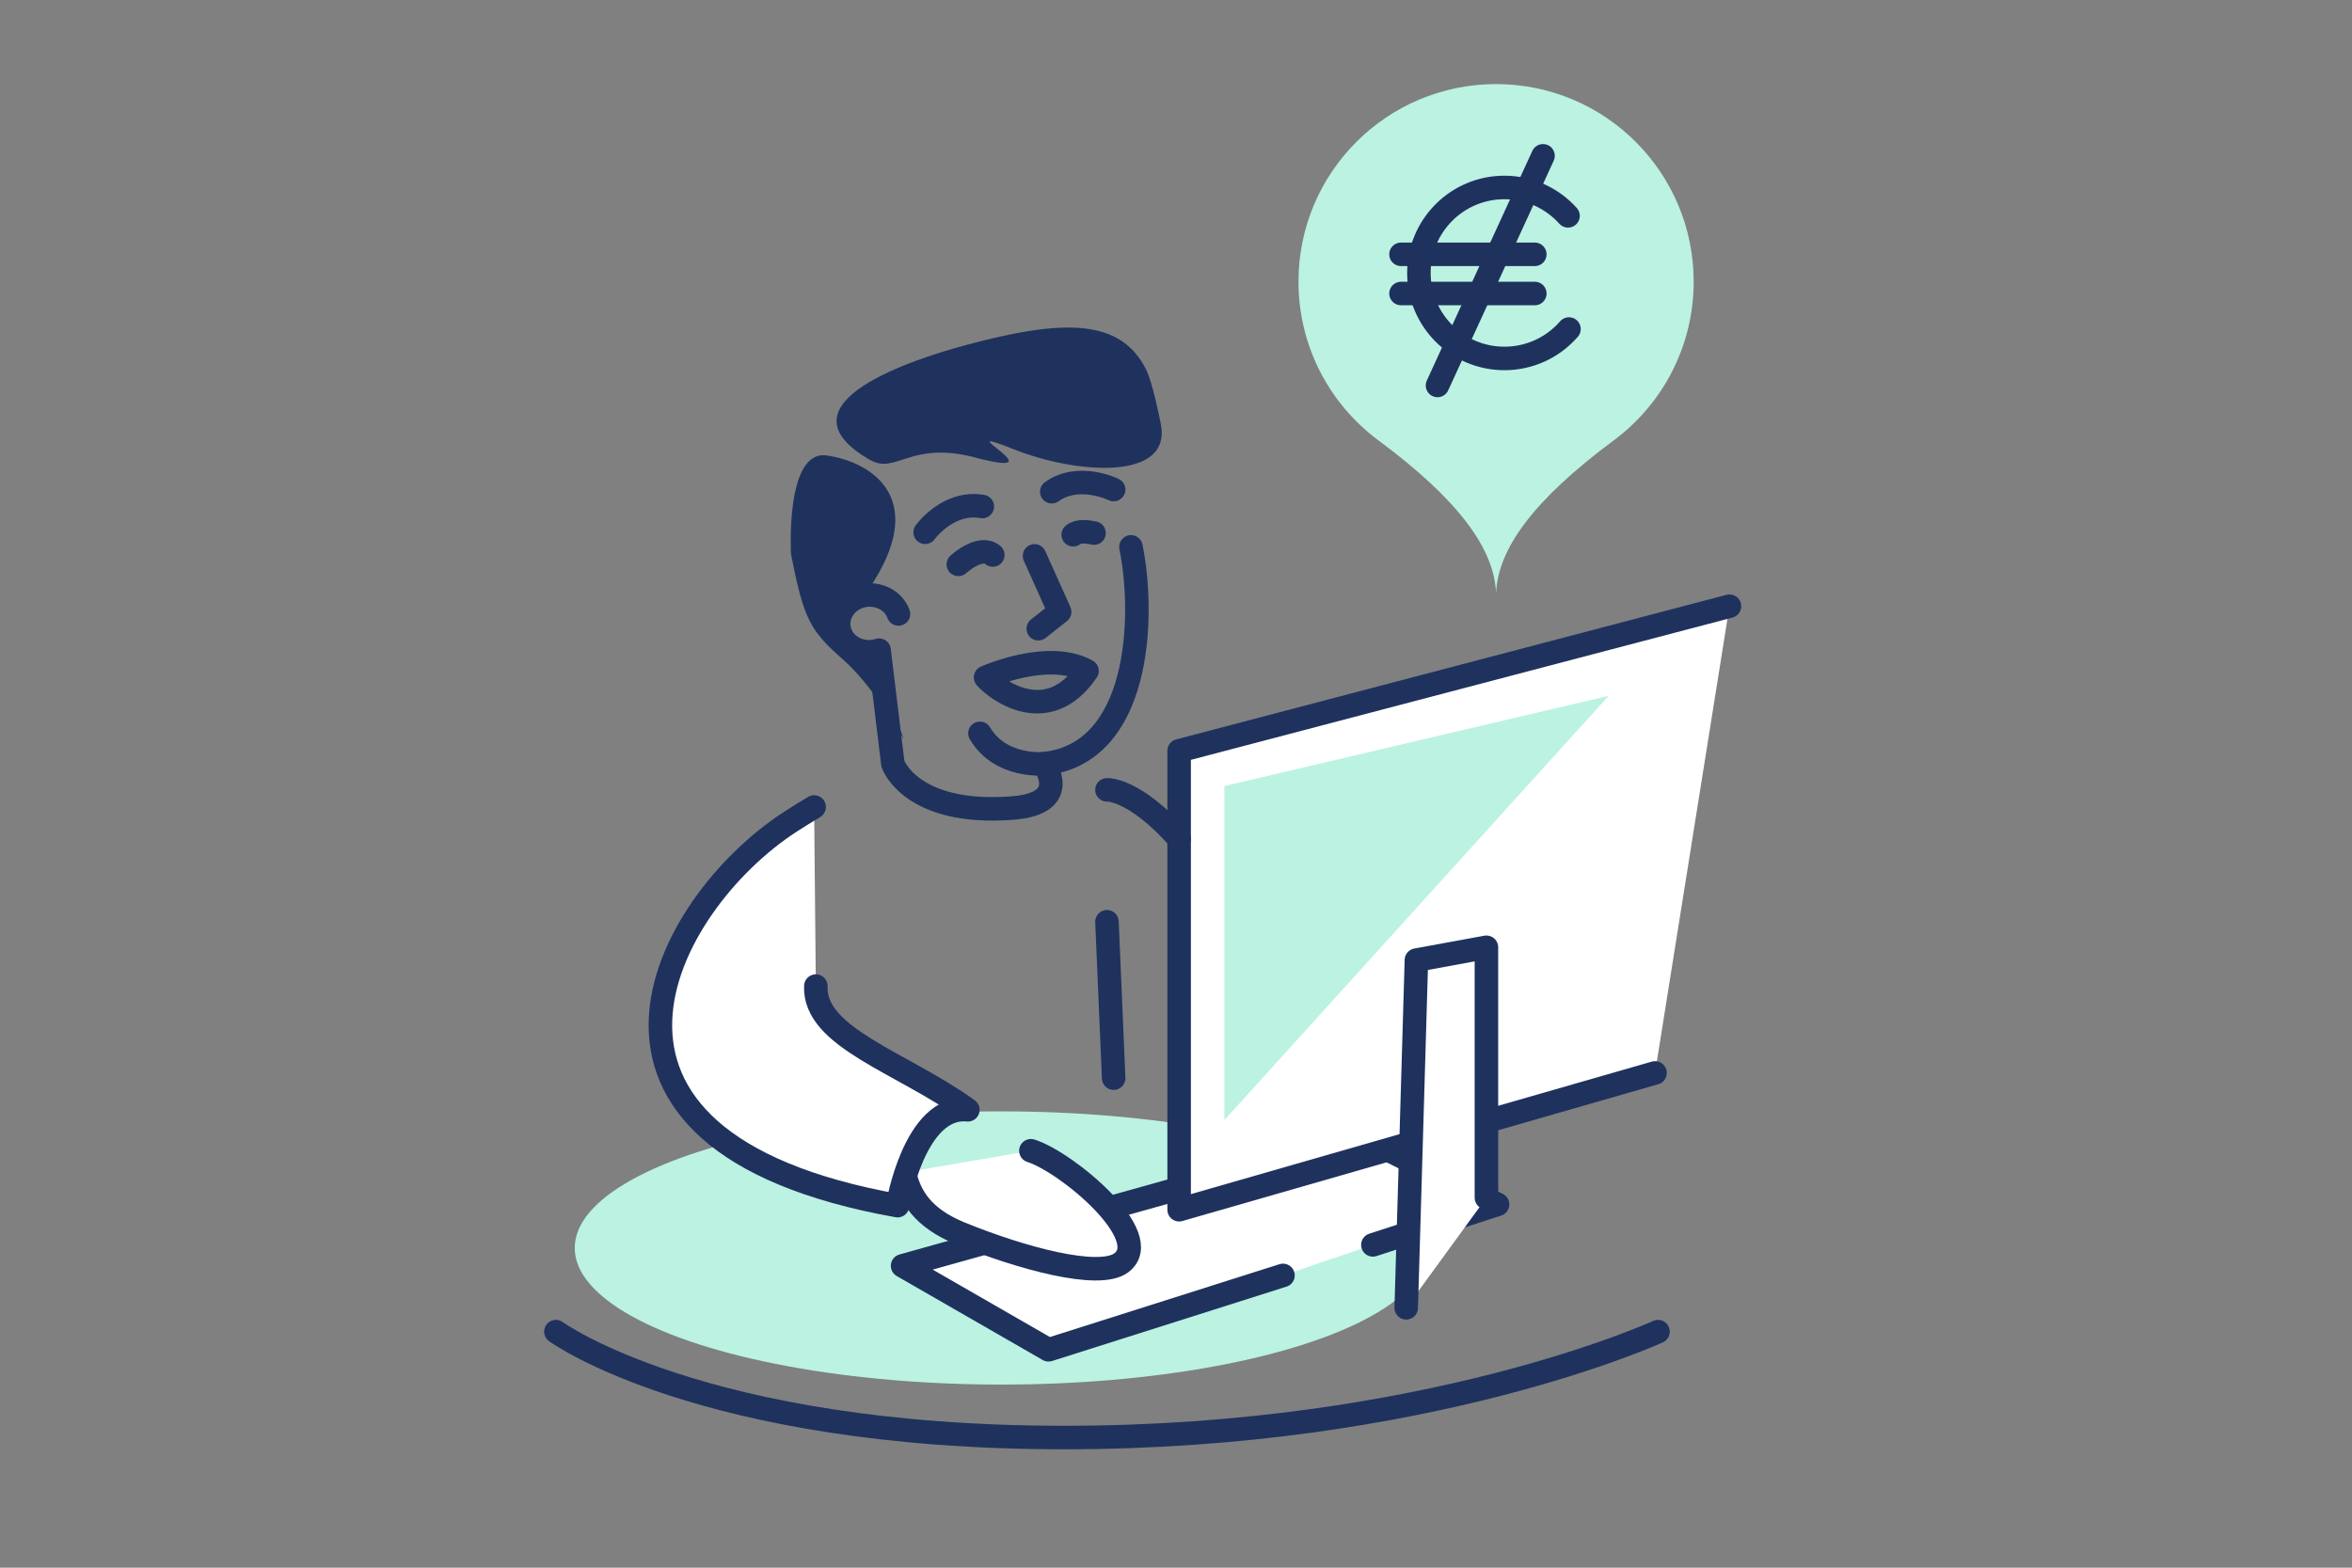 <?xml version="1.0" encoding="UTF-8"?><svg id="Layer_1" xmlns="http://www.w3.org/2000/svg" viewBox="0 0 1200 800"><rect x="0" y="0" width="1200" height="800" fill="#808080" stroke="none"/><defs><style>.cls-1{fill:#bbf2e2;}.cls-2{fill:#1f325e;}.cls-3{fill:#fff;}.cls-3,.cls-4{stroke:#1f325e;stroke-linecap:round;stroke-linejoin:round;stroke-width:12px;}.cls-4{fill:none;}</style></defs><ellipse class="cls-1" cx="510.94" cy="636.85" rx="217.71" ry="69.71"/><polyline class="cls-3" points="654.58 650.85 534.97 688.81 460.5 645.96 616.09 602.42 694.64 580.1 764.05 614.6 700.45 635.27"/><g><polyline class="cls-3" points="882.38 309.35 601.6 383.13 601.6 617.33 844.4 547.52"/><g><path class="cls-4" d="M283.63,679.54s73.93,54.04,259.4,54.04,302.89-54.04,302.89-54.04"/><path class="cls-4" d="M554.6,342.39c-20.27,29.76-46.86,9.12-51.77,3.29,0,0,31.99-14.37,51.77-3.29Z"/><polyline class="cls-4" points="527.82 283.66 540.65 312.23 529.74 320.84"/><path class="cls-4" d="M472.02,271.63s11.67-16.24,29.17-13.15"/><path class="cls-4" d="M568.19,249.82s-17.78-8.75-31.57,1.1"/><path class="cls-4" d="M577.02,279.06c7.3,36.28,4.58,105.68-44.51,110.67,0,0-22.01,2.23-32.54-15.5"/><path class="cls-4" d="M458.41,313.31c-2.74-7.55-11.61-11.51-19.82-8.86-8.2,2.65-12.64,10.93-9.9,18.47,2.74,7.55,11.61,11.51,19.82,8.86l7.04,58.03s9.09,26.57,61.06,22.54c30.93-2.4,15.89-22.63,15.89-22.63"/><path class="cls-2" d="M461.09,377.18s-15.46-26.97-30.8-40.46c-16.87-14.83-20.15-20.32-26.72-54.03,0,0-3.05-53.32,18.25-50.26,21.29,3.06,48.8,19.49,26.98,59.17-14.4,26.19-22.41,19.41-22.41,19.41l20.84,28.77,13.87,37.39Z"/><path class="cls-2" d="M443.81,234.66c13.46,7.75,20.42-9.96,53.7-1.19,45.14,11.89-17.25-18.9,19.83-4.17,32.09,12.74,80.78,16.24,74.9-13.01-.91-4.55-4.28-21.28-7.54-27.77-12.89-25.7-41.41-26.06-91.85-12.45-24.47,6.6-99.26,29.68-49.05,58.6Z"/><g><path class="cls-3" d="M461.44,598.34c2.63,12.22,9.39,23.27,28.6,31.1,30.74,12.53,70.66,23.49,82.03,14.99,17.88-13.37-27.84-51.46-46.1-57.2"/><path class="cls-3" d="M416.24,503.21c-1.12,26.32,43.85,38.83,77.56,63.13-27.29-2.71-35.85,48.91-35.85,48.91-185.03-33.01-119.23-153.98-54.97-195.73,4.37-2.84,8.54-5.41,12.39-7.7"/></g><path class="cls-4" d="M488.94,288s11.19-10.25,17.59-4.79"/><path class="cls-4" d="M558.17,272.03c-3.23-.74-8.02-1.32-10.62,.85"/></g><polyline class="cls-1" points="624.68 571.6 624.68 401.13 820.74 355.09"/></g><polyline class="cls-3" points="717.46 667.38 722.66 489.94 758.38 483.4 758.38 611.18"/><path class="cls-3" d="M564.78,403.07s13.75-.96,36.82,25"/><line class="cls-3" x1="564.78" y1="470.38" x2="568.19" y2="550.19"/><g><path class="cls-1" d="M864.12,143.72c0,33.18-16.03,62.62-40.76,80.99-40.98,30.42-59.07,55.25-60.06,77.93-.98-22.68-19.07-47.51-60.05-77.93-24.74-18.37-40.76-47.81-40.76-80.99,0-55.68,45.13-100.81,100.81-100.81s100.82,45.13,100.82,100.81Z"/><g><line class="cls-3" x1="733.42" y1="196.7" x2="787.26" y2="79.51"/><g><path class="cls-4" d="M800.02,110.14c-7.99-8.89-19.57-14.48-32.46-14.48-24.1,0-43.63,19.54-43.63,43.63s19.54,43.63,43.63,43.63c13.15,0,24.94-5.81,32.94-15.01"/><line class="cls-4" x1="714.8" y1="149.78" x2="783.06" y2="149.78"/><line class="cls-4" x1="714.8" y1="129.78" x2="783.06" y2="129.78"/></g></g></g></svg>